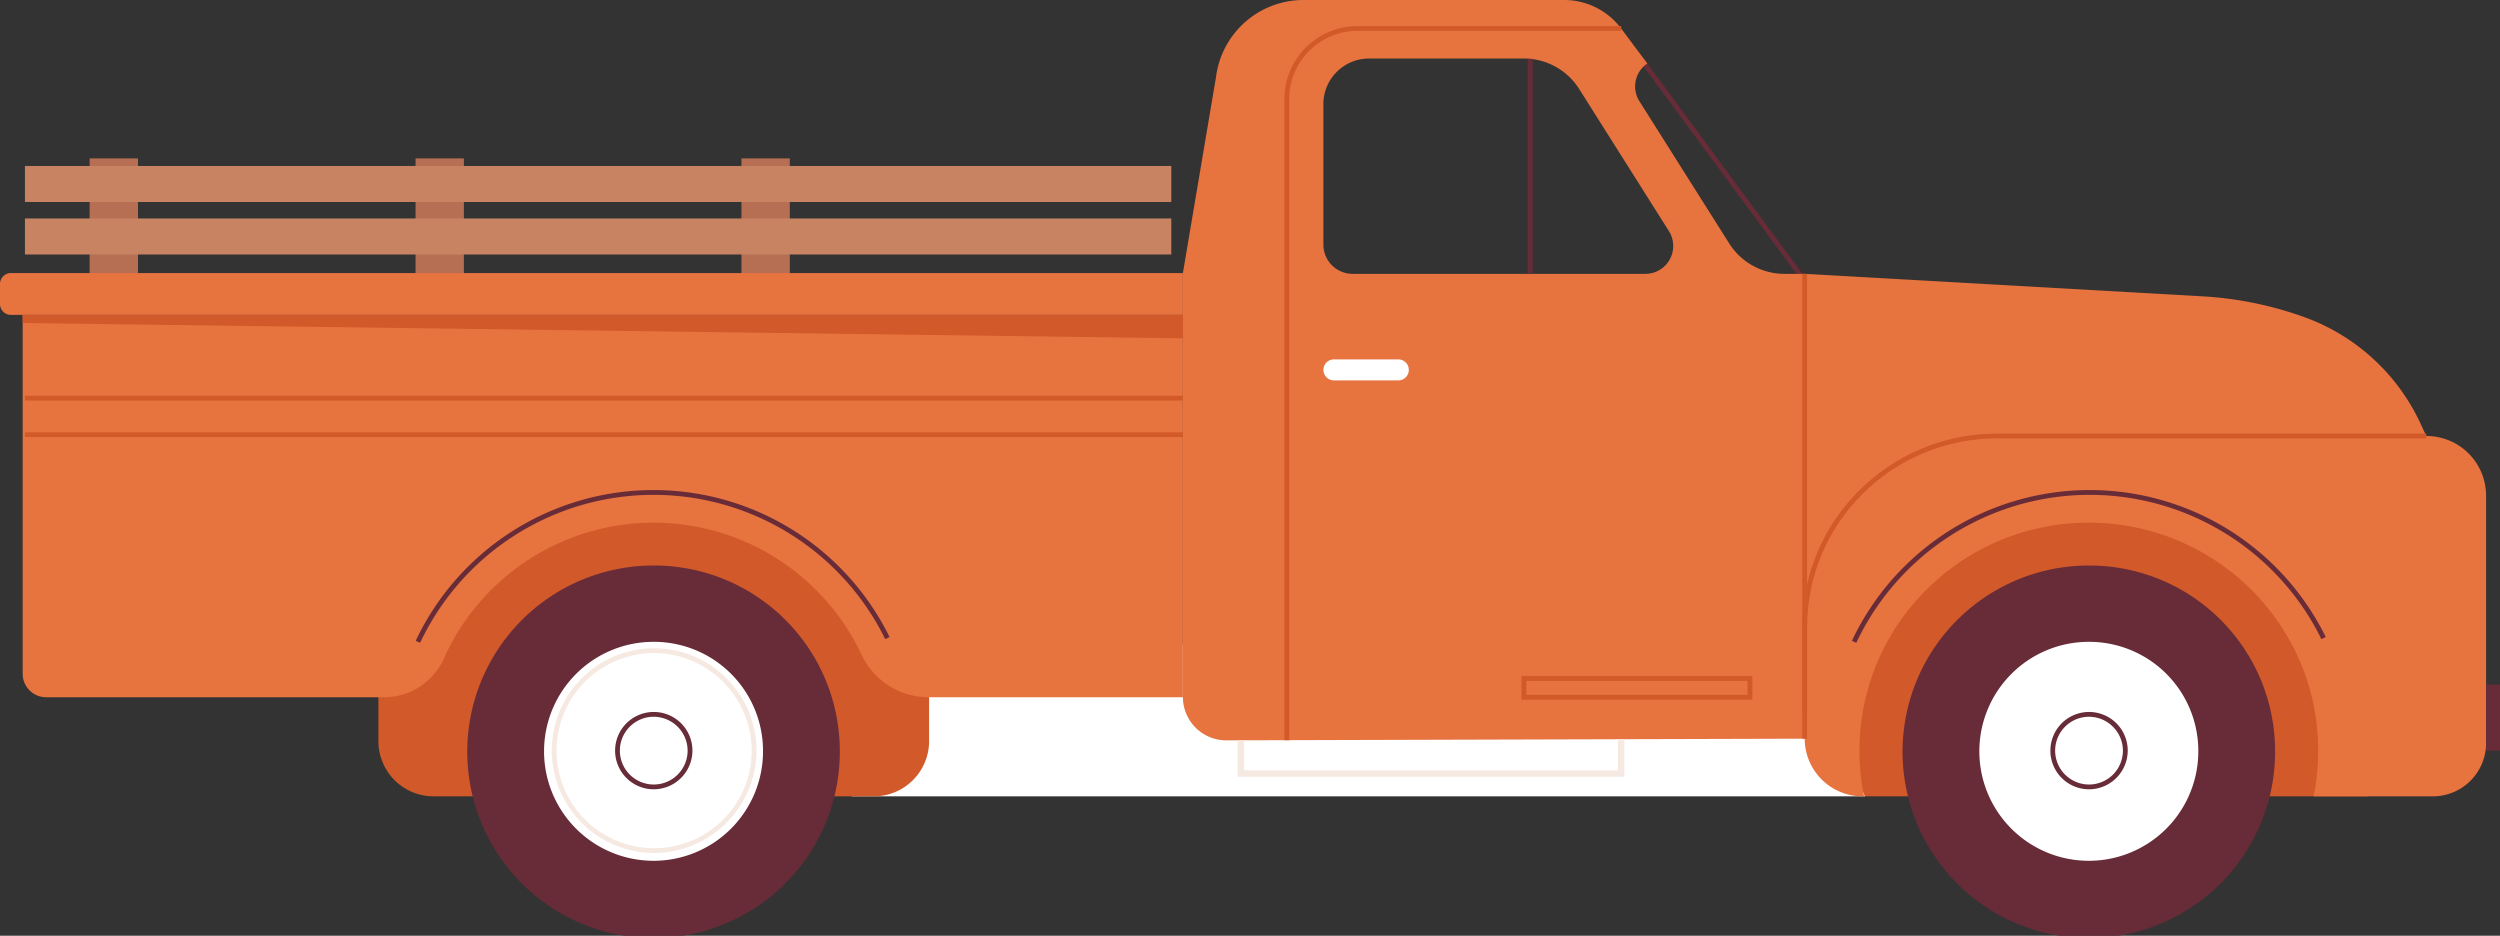 <svg xmlns="http://www.w3.org/2000/svg" width="760.865" height="284.793" viewBox="0 0 760.865 284.793">
  <rect x="0" y="0" width="760.865" height="284.793" fill="#333333" stroke="none"/>
  <g id="Voiture" transform="translate(-597.633 -367.689)">
    <rect id="Rectangle_107" data-name="Rectangle 107" width="14.713" height="38.017" transform="translate(624.915 415.898)" fill="#b66f53"/>
    <rect id="Rectangle_109" data-name="Rectangle 109" width="14.713" height="38.017" transform="translate(823.292 415.898)" fill="#b66f53"/>
    <rect id="Rectangle_110" data-name="Rectangle 110" width="14.713" height="38.017" transform="translate(724.103 415.898)" fill="#b66f53"/>
    <rect id="Rectangle_111" data-name="Rectangle 111" width="348.887" height="10.967" transform="translate(605.225 418.2)" fill="#c88363"/>
    <rect id="Rectangle_112" data-name="Rectangle 112" width="348.887" height="10.967" transform="translate(605.225 434.175)" fill="#c88363"/>
    <path id="Tracé_428" data-name="Tracé 428" d="M0,0,1.464,0l.246,83.742-1.464,0Z" transform="translate(1096.585 386.215) rotate(-36.24)" fill="#682b38"/>
    <path id="Tracé_166" data-name="Tracé 166" d="M754.749,365.557H601.526c-11.362-10.637-11.36-60.2-12.293-106.56H754.749Z" transform="translate(563.44 244.495)" fill="#d25929"/>
    <path id="Tracé_167" data-name="Tracé 167" d="M438.015,331.544v7.718H746.369l-12.876-29s-271.548-24.55-272.745-23.379S439.212,307.7,439.212,307.7Z" transform="translate(418.842 270.791)" fill="#fff"/>
    <path id="Tracé_168" data-name="Tracé 168" d="M867.954,321.843l-1.768-3.822a62.262,62.262,0,0,0-35.5-32.416,109.71,109.71,0,0,0-31.225-6.291l-120.686-6.82h-6.139a19.893,19.893,0,0,1-16.825-9.249l-27.333-43.282a8.445,8.445,0,0,1,2.4-11.5l-7.966-10.65a21.666,21.666,0,0,0-17.35-8.665H526.3a26.829,26.829,0,0,0-26.689,23.476l-10.075,59.623V401.314a13.2,13.2,0,0,0,13.277,13.156l175.964-.507A17.6,17.6,0,0,0,696.43,431.51h.432a69.2,69.2,0,0,1-1.406-13.911c0-38.313,31.249-69.369,69.8-69.369s69.8,31.057,69.8,69.369a69.188,69.188,0,0,1-1.4,13.911H869.9a16.2,16.2,0,0,0,16.256-16.156V339.938a18.151,18.151,0,0,0-18.207-18.095m-237.721-49.35H541.227a8.906,8.906,0,0,1-8.934-8.879V220.8a13.879,13.879,0,0,1,13.922-13.837h47.09a19.9,19.9,0,0,1,16.827,9.249l27.33,43.282a8.483,8.483,0,0,1-7.23,13" transform="translate(468.105 178.542)" fill="#e7733f"/>
    <path id="Tracé_170" data-name="Tracé 170" d="M515.117,365.557H381.231A16.805,16.805,0,0,1,364.374,348.8V275.75A16.805,16.805,0,0,1,381.231,259H515.117a16.805,16.805,0,0,1,16.857,16.753V348.8a16.805,16.805,0,0,1-16.857,16.753" transform="translate(348.424 244.495)" fill="#d25929"/>
    <path id="Tracé_171" data-name="Tracé 171" d="M309.031,238.441V347.684a7.146,7.146,0,0,0,7.17,7.124H419.02a19.917,19.917,0,0,0,18.189-11.764A69.942,69.942,0,0,1,564.4,342a22.6,22.6,0,0,0,20.579,12.812h77.154V238.441Z" transform="translate(295.503 225.086)" fill="#e7733f"/>
    <path id="Tracé_172" data-name="Tracé 172" d="M665.509,244.627H308.836a3.323,3.323,0,0,1-3.333-3.313V235.2a3.323,3.323,0,0,1,3.333-3.313H665.509Z" transform="translate(292.13 218.899)" fill="#e7733f"/>
    <path id="Tracé_173" data-name="Tracé 173" d="M309.031,238.441h353.1v7.127l-353.1-4.66Z" transform="translate(295.503 225.086)" fill="#d25929"/>
    <path id="Tracé_174" data-name="Tracé 174" d="M714.879,334.013a56.691,56.691,0,1,1-56.689-56.341,56.515,56.515,0,0,1,56.689,56.341" transform="translate(575.17 262.128)" fill="#682b38"/>
    <path id="Tracé_175" data-name="Tracé 175" d="M680.087,322.734a33.321,33.321,0,1,1-33.32-33.116,33.219,33.219,0,0,1,33.32,33.116" transform="translate(586.593 273.408)" fill="#fff"/>
    <path id="Tracé_176" data-name="Tracé 176" d="M636.267,324.135a11.769,11.769,0,1,1,11.839-11.766,11.817,11.817,0,0,1-11.839,11.766m0-22.078a10.31,10.31,0,1,0,10.372,10.312,10.356,10.356,0,0,0-10.372-10.312" transform="translate(597.093 283.775)" fill="#682b38"/>
    <path id="Tracé_178" data-name="Tracé 178" d="M491.579,334.013a56.691,56.691,0,1,1-56.69-56.341,56.515,56.515,0,0,1,56.69,56.341" transform="translate(361.645 262.128)" fill="#682b38"/>
    <path id="Tracé_179" data-name="Tracé 179" d="M456.787,322.734a33.321,33.321,0,1,1-33.32-33.116,33.219,33.219,0,0,1,33.32,33.116" transform="translate(373.068 273.408)" fill="#fff"/>
    <path id="Tracé_180" data-name="Tracé 180" d="M412.969,324.135a11.769,11.769,0,1,1,11.837-11.766,11.817,11.817,0,0,1-11.837,11.766m0-22.078a10.31,10.31,0,1,0,10.37,10.312,10.356,10.356,0,0,0-10.37-10.312" transform="translate(383.567 283.775)" fill="#682b38"/>
    <path id="Tracé_181" data-name="Tracé 181" d="M422.5,352.929a31.151,31.151,0,1,1,31.341-31.148A31.281,31.281,0,0,1,422.5,352.929m0-60.842a29.693,29.693,0,1,0,29.874,29.694A29.818,29.818,0,0,0,422.5,292.087" transform="translate(374.036 274.362)" fill="#f6e9e1"/>
    <path id="Tracé_182" data-name="Tracé 182" d="M371.509,312.353l-1.33-.616a80.039,80.039,0,0,1,144.211-1.147l-1.319.638a78.569,78.569,0,0,0-141.562,1.126" transform="translate(353.975 250.976)" fill="#682b38"/>
    <path id="Tracé_183" data-name="Tracé 183" d="M594.948,312.353l-1.33-.616a80.039,80.039,0,0,1,144.211-1.147l-1.318.638a78.569,78.569,0,0,0-141.562,1.126" transform="translate(567.633 250.976)" fill="#682b38"/>
    <path id="Tracé_184" data-name="Tracé 184" d="M506.8,410.561h-1.467v-195.2A22.226,22.226,0,0,1,527.6,193.23H607.81v1.458H527.6a20.763,20.763,0,0,0-20.8,20.677Z" transform="translate(483.209 182.397)" fill="#d25a28"/>
    <path id="Tracé_185" data-name="Tracé 185" d="M615.739,316.113H498.059V305.035h1.956v9.134H613.783v-9.134h1.956Z" transform="translate(476.257 287.965)" fill="#f6e9e1"/>
    <rect id="Rectangle_114" data-name="Rectangle 114" width="4.229" height="20.086" transform="translate(1354.268 576.056)" fill="#682b38"/>
    <rect id="Rectangle_115" data-name="Rectangle 115" width="1.467" height="65.176" transform="translate(1062.603 385.611)" fill="#682b38"/>
    <rect id="Rectangle_116" data-name="Rectangle 116" width="1.467" height="141.47" transform="translate(1146.147 451.033)" fill="#d25a28"/>
    <path id="Tracé_186" data-name="Tracé 186" d="M534.2,251.794H514.6a3.193,3.193,0,1,1,0-6.387h19.6a3.193,3.193,0,1,1,0,6.387" transform="translate(489.006 231.663)" fill="#fff"/>
    <path id="Tracé_187" data-name="Tracé 187" d="M587.363,341.214H585.9V315.887c0-32.458,26.568-58.863,59.225-58.863H775.81v1.458H645.121c-31.847,0-57.758,25.751-57.758,57.4Z" transform="translate(560.249 242.632)" fill="#d25a28"/>
    <rect id="Rectangle_117" data-name="Rectangle 117" width="352.414" height="1.458" transform="translate(605.225 488.141)" fill="#d25a28"/>
    <rect id="Rectangle_118" data-name="Rectangle 118" width="352.414" height="1.458" transform="translate(605.225 499.246)" fill="#d25a28"/>
    <path id="Tracé_188" data-name="Tracé 188" d="M612.47,302.149H542.222v-7.166H612.47Zm-68.783-1.458H611v-4.25H543.687Z" transform="translate(518.487 278.473)" fill="#d25a28"/>
  </g>
</svg>
